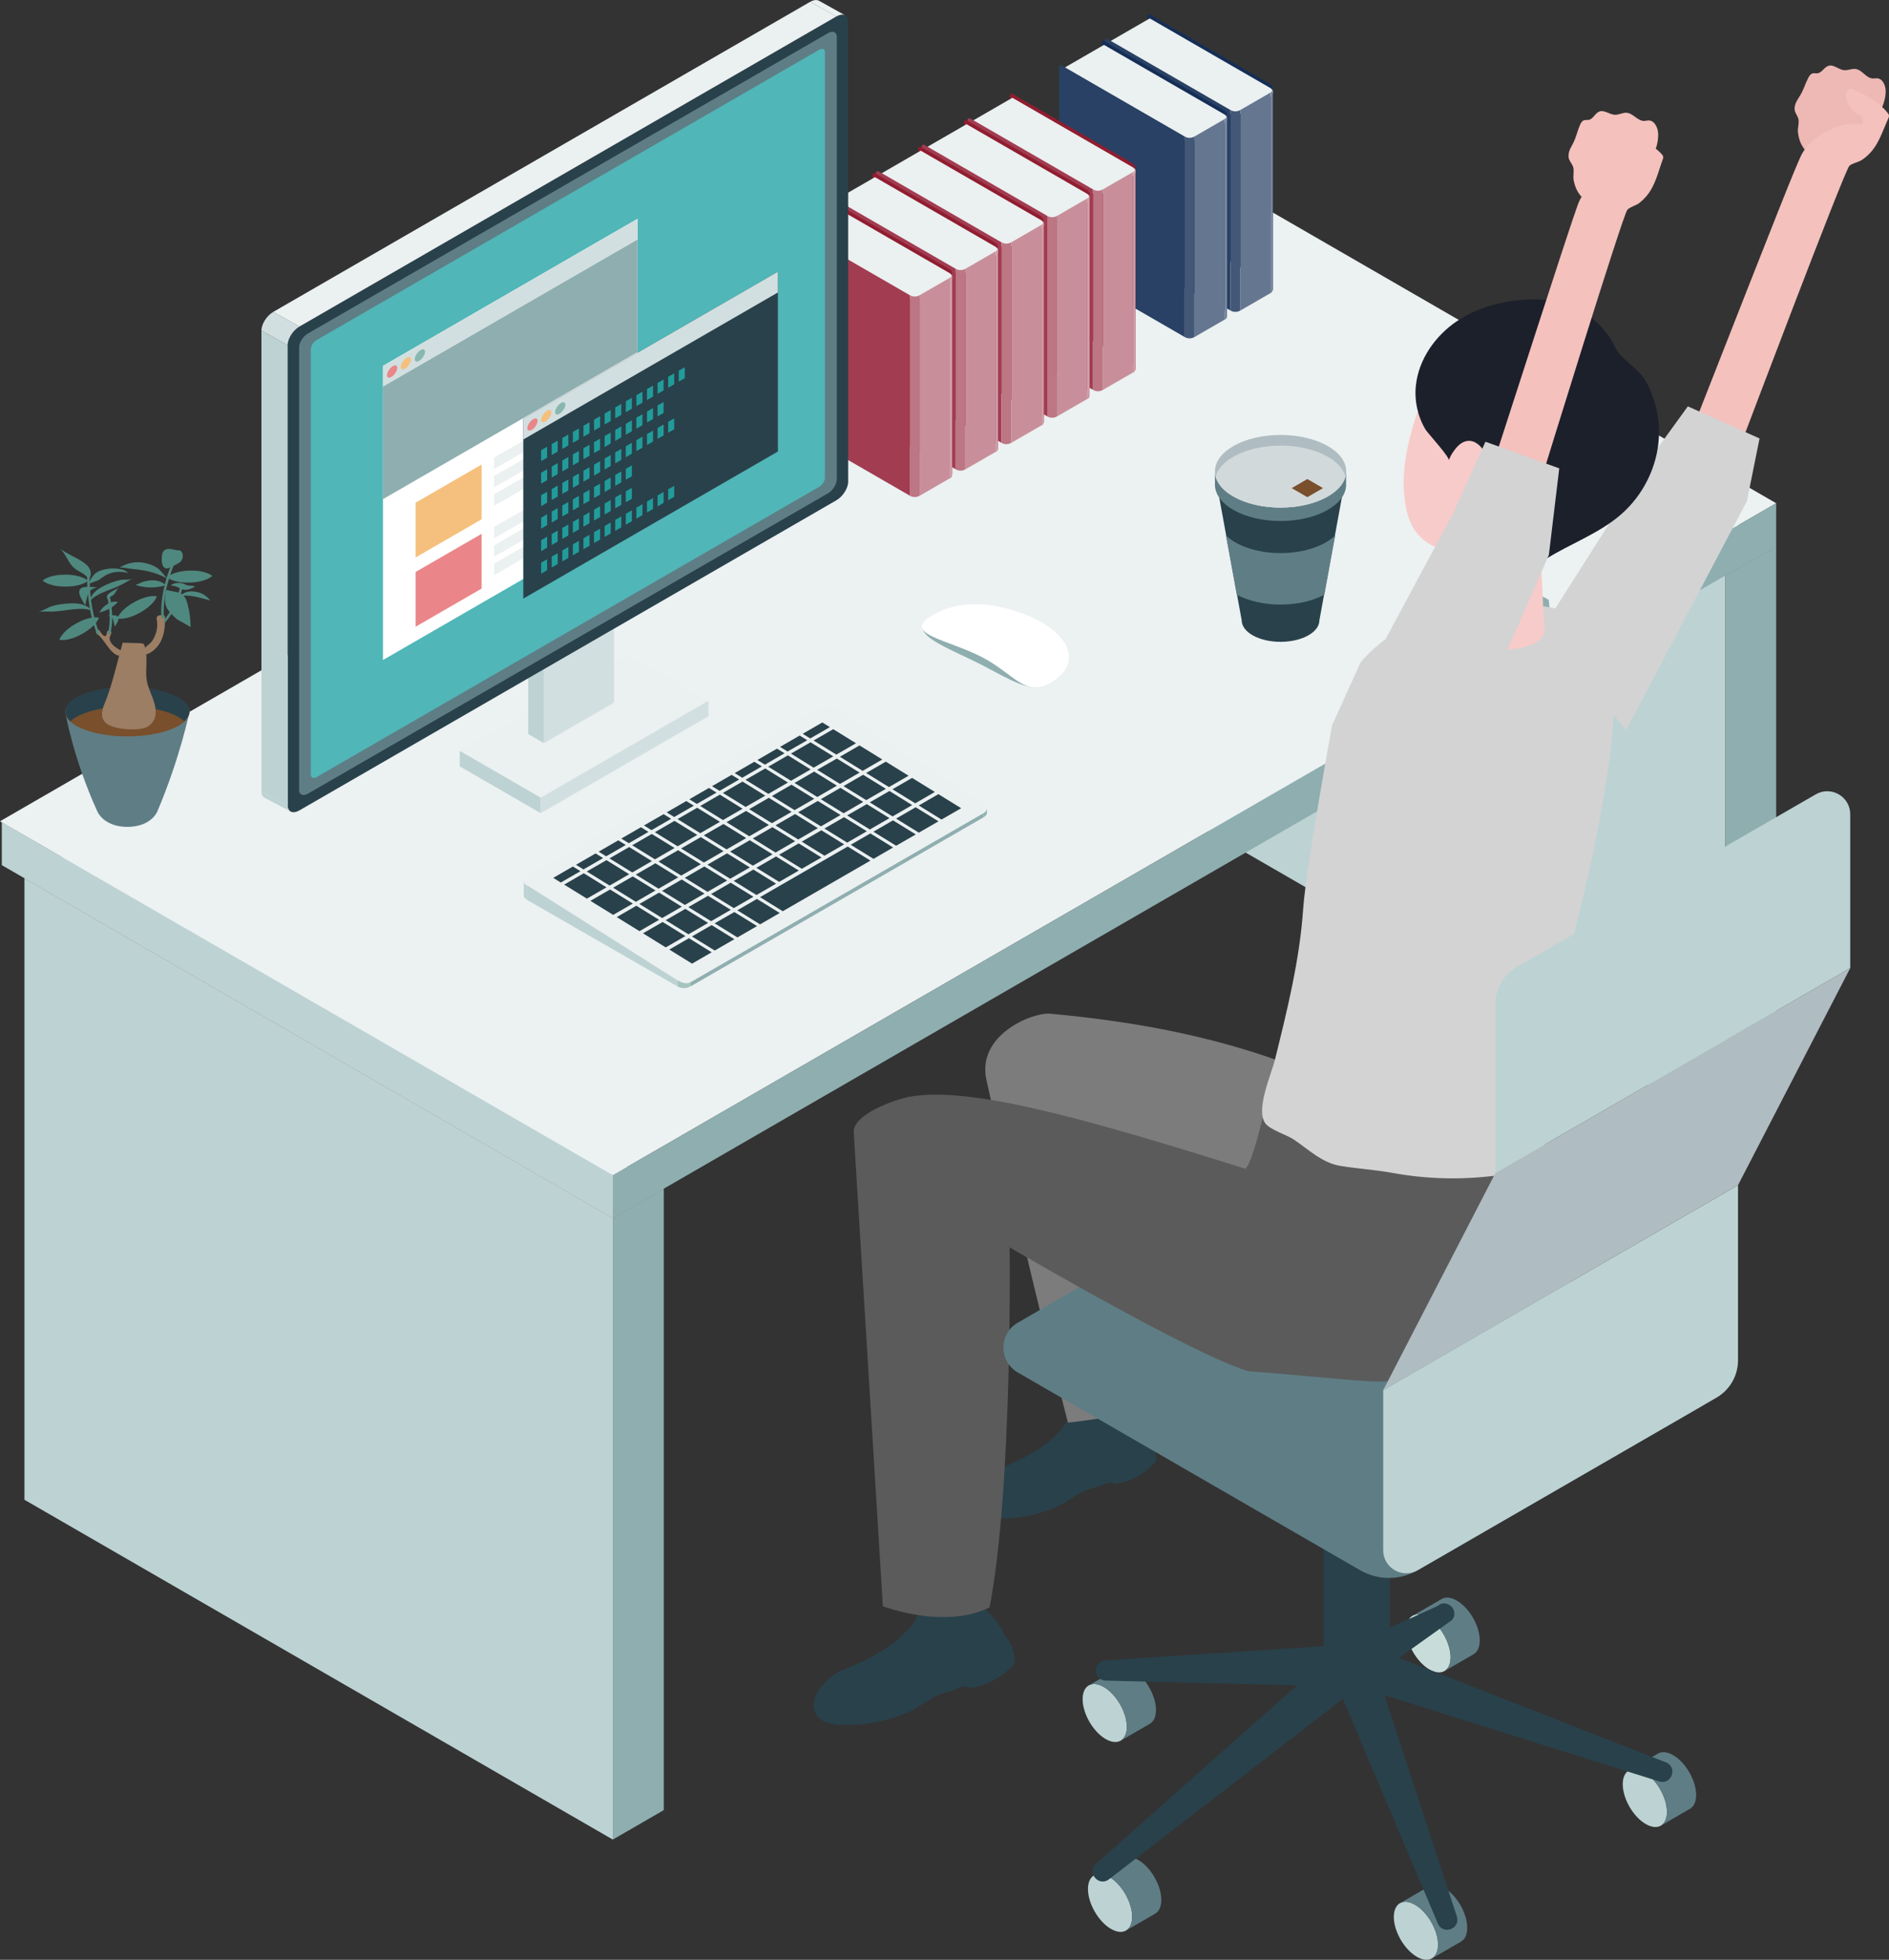 <?xml version="1.0" encoding="UTF-8"?>
<svg id="_レイヤー_1" data-name="レイヤー 1" xmlns="http://www.w3.org/2000/svg" xmlns:xlink="http://www.w3.org/1999/xlink" version="1.1" viewBox="0 0 374.71 388.61">
  <rect x="0" y="0" width="374.71" height="388.61" fill="#333333" stroke="none"/>
  <defs>
    <style>
      .cls-1 {
        fill: #4f887f;
      }

      .cls-1, .cls-2, .cls-3, .cls-4, .cls-5, .cls-6, .cls-7, .cls-8, .cls-9, .cls-10, .cls-11, .cls-12, .cls-13, .cls-14, .cls-15, .cls-16, .cls-17, .cls-18, .cls-19, .cls-20, .cls-21, .cls-22, .cls-23, .cls-24, .cls-25, .cls-26, .cls-27, .cls-28, .cls-29, .cls-30, .cls-31, .cls-32, .cls-33, .cls-34, .cls-35, .cls-36, .cls-37, .cls-38, .cls-39 {
        stroke-width: 0px;
      }

      .cls-2 {
        fill: #657690;
      }

      .cls-3 {
        fill: #bdd2d3;
      }

      .cls-4 {
        fill: #794f2c;
      }

      .cls-5 {
        fill: #1c202b;
      }

      .cls-6 {
        fill: #ebf0f0;
      }

      .cls-7 {
        fill: #8faeb0;
      }

      .cls-40 {
        clip-path: url(#clippath);
      }

      .cls-8 {
        fill: none;
      }

      .cls-9 {
        fill: #5b5b5b;
      }

      .cls-10 {
        fill: #bc7684;
      }

      .cls-11 {
        fill: #7c7c7c;
      }

      .cls-12 {
        fill: #284164;
      }

      .cls-13 {
        fill: #afbcc1;
      }

      .cls-14 {
        fill: #ecf1f2;
      }

      .cls-15 {
        fill: #219c9b;
      }

      .cls-16 {
        fill: #a23c51;
      }

      .cls-17 {
        fill: #d3d3d3;
      }

      .cls-18 {
        fill: #152e56;
      }

      .cls-19 {
        fill: #f4c1bd;
      }

      .cls-20 {
        fill: #ea8689;
      }

      .cls-21 {
        fill: #c8ddda;
      }

      .cls-22 {
        fill: #d1d9db;
      }

      .cls-23 {
        fill: #a6c4be;
      }

      .cls-24 {
        fill: #f5c07d;
      }

      .cls-25 {
        fill: #b7d3d0;
      }

      .cls-26 {
        fill: #eeb8b5;
      }

      .cls-27 {
        fill: #9c7e64;
      }

      .cls-28 {
        fill: #c88f9b;
      }

      .cls-29 {
        fill: #5f7d85;
      }

      .cls-30 {
        fill: #29414b;
      }

      .cls-31 {
        fill: #7a88a0;
      }

      .cls-32 {
        fill: #d09ea9;
      }

      .cls-33 {
        fill: #50b6b7;
      }

      .cls-34 {
        fill: #89b7b0;
      }

      .cls-35 {
        fill: #fff;
      }

      .cls-36 {
        fill: #435777;
      }

      .cls-37 {
        fill: #901d30;
      }

      .cls-38 {
        fill: #d2dfe0;
      }

      .cls-39 {
        fill: #f7cbc9;
      }
    </style>
    <clipPath id="clippath">
      <ellipse class="cls-8" cx="254.02" cy="93.45" rx="13.01" ry="7.2"/>
    </clipPath>
  </defs>
  <g>
    <g>
      <path class="cls-30" d="M221.86,278.29c4.16,2.54,5.82,6.79,5.82,6.79,0,0,1.73,3.65-5.34,7-1.54.71-3.21,1.4-4.91,1.57-1.35.13-2.27-.18-3.58.45-1.93.93-3.69,2.18-5.61,3.09-1.8.86-3.79,1.46-5.78,1.64-.59.05-1.18.07-1.77.01-1.88-.17-6.19-.5-7.06-2.57-.37-.88,0-1.93.63-2.64.64-.71,1.52-1.14,2.39-1.55,5.6-2.63,11.9-4.99,15.22-10.57.69-1.16,2.05-2.3,3.81-3.07,2.47-1.08,4.95-1.09,6.18-.15Z"/>
      <path class="cls-30" d="M214.84,288.15c-.73-1.68-3.78-1.98-6.81-.66s-4.88,3.75-4.15,5.44c.73,1.68,11.44-7.08,14.47-8.4,3.03-1.33-2.78,5.3-3.51,3.62Z"/>
    </g>
    <path class="cls-30" d="M223.72,288.78c-1.66,1.12-3.45,1.67-5.27,2.38-1.81.71-3.45,1.89-5.23,2.73-3.76,1.79-7.92,2.98-12.11,2.45-1.32-.16-2.73-.57-3.5-1.65-1.13-1.59.13-2.76,1.26-3.69-2.05.5-4.2,1.87-5.52,3.51-1.11,1.38-1.51,3.5-.44,4.92.97,1.28,2.74,1.58,4.34,1.64,3.98.17,7.96-.51,11.67-1.97,2.12-.83,3.91-2.32,5.95-3.33,1.03-.51,2.03-.75,3.11-1.07.59-.18,1.79-.81,2.36-.71.2.04.39.15.59.21.32.09.66.03.98-.04,2.85-.62,5.48-2.18,7.39-4.37.02-1.4-.24-2.86-.93-4.07-.55-.96-1.6-1.66-1.96-2.74.84,2.56-.63,4.42-2.69,5.8Z"/>
  </g>
  <path class="cls-11" d="M274.55,220.36c-23.38-14.66-52.34-18.05-66.17-19.35-3.59-.34-14.66,4.2-12.71,13.09,8,36.57,16.17,67.99,16.17,67.99,0,0,8.27-.84,14.15-2.43-2.47-35.73-5.77-44.62-5.77-44.62l46.68,23.07,7.65-37.75Z"/>
  <g>
    <g>
      <path class="cls-30" d="M192,316.73c4.71,2.32,6.9,6.71,6.9,6.71,0,0,2.2,3.74-5.04,8.02-1.58.91-3.3,1.81-5.11,2.16-1.43.27-2.45.03-3.79.83-1.98,1.18-3.74,2.69-5.71,3.86-1.85,1.09-3.92,1.93-6.04,2.31-.62.11-1.26.19-1.89.19-6.83,0-8.72-1.04-8.98-3.91-.24-2.54,2.67-4.89,4.69-5.7,4-1.62,7.28-3.17,10.78-5.82.6-.45.93-1.09,1.56-1.56.94-.71,1.75-1.61,2.25-2.67.62-1.31,1.98-2.67,3.79-3.66,2.52-1.4,5.18-1.65,6.59-.76Z"/>
      <path class="cls-30" d="M192.76,317.52c-.95-1.73-4.24-1.75-7.36-.04-3.11,1.71-4.87,4.5-3.92,6.23s4.24,1.75,7.36.04c3.12-1.71,4.87-4.5,3.92-6.23Z"/>
    </g>
    <path class="cls-30" d="M195.22,328.77c-1.79,1.2-3.71,1.8-5.67,2.56-1.95.76-3.71,2.03-5.62,2.94-4.04,1.93-8.52,3.2-13.03,2.64-1.42-.18-2.93-.61-3.76-1.77-1.22-1.71.14-2.97,1.36-3.97-2.2.53-4.52,2.01-5.94,3.78-1.19,1.49-1.62,3.77-.47,5.29,1.04,1.37,2.95,1.7,4.67,1.77,4.28.18,8.57-.55,12.56-2.12,2.28-.9,4.21-2.5,6.4-3.58,1.11-.55,2.18-.8,3.35-1.15.64-.19,1.93-.88,2.54-.76.22.04.42.17.63.23.34.1.71.04,1.05-.04,3.06-.67,5.89-2.34,7.95-4.7.02-1.5-.26-3.07-1.01-4.37-.59-1.03-1.72-1.79-2.11-2.95.9,2.71-.68,4.71-2.9,6.2Z"/>
  </g>
  <path class="cls-9" d="M180.54,217.46c-3.39.6-11.42,3.64-11.19,7.08l5.78,93.97s12.23,4.68,21.17.21c4.58-23.63,3.98-71.38,3.98-71.38l-19.74-29.88Z"/>
  <g>
    <g>
      <g>
        <g>
          <g>
            <polygon class="cls-25" points="4.85 174.16 121.56 241.54 131.67 235.7 14.96 168.32 4.85 174.16"/>
            <polygon class="cls-3" points="121.56 241.54 4.85 174.16 4.85 297.39 121.56 364.77 121.56 241.54"/>
            <polygon class="cls-7" points="121.56 241.54 131.67 235.7 131.67 358.93 121.56 364.77 121.56 241.54"/>
          </g>
          <g>
            <polygon class="cls-25" points="225.51 46.76 342.22 114.14 352.33 108.3 235.62 40.92 225.51 46.76"/>
            <polygon class="cls-3" points="342.22 114.14 225.51 46.76 225.51 156.6 342.22 223.98 342.22 114.14"/>
            <polygon class="cls-7" points="342.22 114.14 352.33 108.3 352.33 218.14 342.22 223.98 342.22 114.14"/>
          </g>
          <g>
            <polygon class="cls-3" points="121.56 241.54 .36 171.55 .36 163.04 121.56 233.03 121.56 241.54"/>
            <polygon class="cls-14" points="230.78 29.61 0 162.85 121.56 233.03 352.33 99.79 230.78 29.61"/>
            <polygon class="cls-7" points="352.33 99.79 121.56 233.03 121.56 241.54 352.33 108.3 352.33 99.79"/>
          </g>
        </g>
        <g>
          <path class="cls-18" d="M252,58.13c.33-.19.5-.54.48-.87V17.6c.02-.35-.14-.71-.48-.91v41.44Z"/>
          <path class="cls-18" d="M252,16.69l-23.88-13.79c-.23-.14-.53.03-.53.3v38.95c0,.13.07.24.18.3l24.23,14V16.69Z"/>
          <path class="cls-6" d="M252,17.46c.65.37.65,1.31,0,1.68l-5.98,3.45c-.6.35-1.34.35-1.94,0l-24.41-14.09,8.4-4.85,23.93,13.81Z"/>
          <path class="cls-12" d="M244.08,21.82l-24.37-14.07c-.23-.14-.53.03-.53.3v38.95c0,.13.07.24.18.3l24.72,14.27V21.82Z"/>
          <polygon class="cls-2" points="246.02 21.82 252 18.37 252 58.13 246.02 61.59 246.02 21.82"/>
          <path class="cls-31" d="M252,58.13c.32-.19.48-.51.48-.84V17.53c0,.33-.16.66-.48.84v39.76Z"/>
          <path class="cls-36" d="M244.08,61.59V21.82c.6.35,1.34.35,1.94,0v39.76c-.6.35-1.34.35-1.94.01Z"/>
        </g>
        <g>
          <path class="cls-18" d="M242.92,63.38c.33-.19.5-.54.48-.87V22.85c.02-.35-.14-.71-.48-.91v41.44Z"/>
          <path class="cls-18" d="M242.92,21.94l-23.89-13.79c-.23-.14-.53.03-.53.3v38.95c0,.13.07.24.18.3l24.24,13.99V21.94Z"/>
          <path class="cls-6" d="M242.92,22.71c.65.37.65,1.31,0,1.68l-5.98,3.45c-.6.35-1.34.35-1.94,0l-24.41-14.09,8.4-4.85,23.93,13.81Z"/>
          <path class="cls-12" d="M235,27.07l-24.37-14.07c-.23-.14-.53.03-.53.3v38.95c0,.13.07.24.18.3l24.72,14.28V27.07Z"/>
          <polygon class="cls-2" points="236.94 27.07 242.92 23.61 242.92 63.38 236.94 66.83 236.94 27.07"/>
          <path class="cls-31" d="M242.92,63.38c.32-.19.48-.51.48-.84V22.77c0,.33-.16.66-.48.84v39.77Z"/>
          <path class="cls-36" d="M235,66.83V27.07c.6.35,1.34.35,1.94,0v39.76c-.6.35-1.34.35-1.94,0Z"/>
        </g>
        <g>
          <path class="cls-37" d="M224.75,73.87c.33-.19.5-.54.48-.87v-39.66c.02-.35-.14-.71-.48-.91v41.44Z"/>
          <path class="cls-37" d="M224.75,32.43l-23.88-13.79c-.23-.14-.53.03-.53.3v38.96c0,.13.07.24.18.3l24.24,13.99v-39.76h0Z"/>
          <path class="cls-6" d="M224.75,33.2c.65.37.65,1.31,0,1.68l-5.98,3.45c-.6.35-1.34.35-1.94,0l-24.41-14.09,8.4-4.85,23.93,13.81Z"/>
          <path class="cls-16" d="M216.83,37.56l-24.37-14.07c-.23-.14-.53.03-.53.3v38.95c0,.13.07.24.18.3l24.72,14.27v-39.75Z"/>
          <polygon class="cls-28" points="218.76 37.56 224.75 34.11 224.75 73.87 218.76 77.32 218.76 37.56"/>
          <path class="cls-32" d="M224.75,73.87c.32-.19.48-.51.48-.84v-39.77c0,.33-.16.66-.48.84v39.77Z"/>
          <path class="cls-10" d="M216.83,77.32v-39.76c.6.35,1.34.35,1.94,0v39.76c-.61.35-1.34.35-1.94,0Z"/>
        </g>
        <g>
          <path class="cls-37" d="M215.66,79.12c.33-.19.5-.54.48-.87v-39.66c.02-.35-.14-.71-.48-.91v41.44Z"/>
          <path class="cls-37" d="M215.66,37.67l-23.88-13.79c-.23-.14-.53.03-.53.3v38.95c0,.13.07.24.18.3l24.24,13.99v-39.75h0Z"/>
          <path class="cls-6" d="M215.66,38.44c.65.37.65,1.31,0,1.68l-5.98,3.45c-.6.35-1.34.35-1.94,0l-24.41-14.09,8.4-4.85,23.93,13.81Z"/>
          <path class="cls-16" d="M207.74,42.81l-24.37-14.07c-.23-.14-.53.03-.53.3v38.95c0,.13.07.24.18.3l24.72,14.27v-39.75Z"/>
          <polygon class="cls-28" points="209.68 42.81 215.66 39.35 215.66 79.12 209.68 82.57 209.68 42.81"/>
          <path class="cls-32" d="M215.66,79.12c.32-.19.48-.51.48-.84v-39.77c0,.33-.16.66-.48.84v39.77Z"/>
          <path class="cls-10" d="M207.74,82.57v-39.76c.6.35,1.34.35,1.94,0v39.76c-.6.35-1.34.35-1.94,0Z"/>
        </g>
        <g>
          <path class="cls-37" d="M206.57,84.36c.33-.19.5-.54.48-.87v-39.66c.02-.35-.14-.71-.48-.91v41.44Z"/>
          <path class="cls-37" d="M206.57,42.92l-23.88-13.79c-.23-.14-.53.03-.53.3v38.95c0,.13.07.24.18.3l24.24,13.99v-39.75h0Z"/>
          <path class="cls-6" d="M206.57,43.69c.65.37.65,1.31,0,1.68l-5.98,3.45c-.6.35-1.34.35-1.94,0l-24.41-14.09,8.4-4.85,23.93,13.81Z"/>
          <path class="cls-16" d="M198.65,48.05l-24.37-14.07c-.23-.14-.53.03-.53.3v38.95c0,.13.07.24.18.3l24.72,14.27v-39.75Z"/>
          <polygon class="cls-28" points="200.59 48.05 206.57 44.6 206.57 84.36 200.59 87.82 200.59 48.05"/>
          <path class="cls-32" d="M206.57,84.36c.32-.19.48-.51.48-.84v-39.77c0,.33-.16.66-.48.84v39.77Z"/>
          <path class="cls-10" d="M198.65,87.82v-39.77c.6.35,1.34.35,1.94,0v39.76c-.6.35-1.34.35-1.94.01Z"/>
        </g>
        <g>
          <path class="cls-37" d="M197.49,89.61c.33-.19.5-.54.48-.87v-39.66c.02-.35-.14-.71-.48-.91v41.44Z"/>
          <path class="cls-37" d="M197.49,48.16l-23.89-13.79c-.23-.14-.53.03-.53.3v38.95c0,.13.07.24.18.3l24.24,13.99v-39.75Z"/>
          <path class="cls-6" d="M197.49,48.94c.65.37.65,1.31,0,1.68l-5.98,3.45c-.6.35-1.34.35-1.94,0l-24.41-14.09,8.4-4.85,23.93,13.81Z"/>
          <path class="cls-16" d="M189.57,53.3l-24.37-14.07c-.23-.14-.53.03-.53.3v38.95c0,.13.07.24.18.3l24.72,14.27v-39.75h0Z"/>
          <polygon class="cls-28" points="191.51 53.3 197.49 49.84 197.49 89.61 191.51 93.06 191.51 53.3"/>
          <path class="cls-32" d="M197.49,89.61c.32-.19.48-.51.48-.84v-39.77c0,.33-.16.66-.48.84v39.77Z"/>
          <path class="cls-10" d="M189.57,93.06v-39.76c.6.35,1.34.35,1.94,0v39.76c-.6.35-1.34.35-1.94,0Z"/>
        </g>
        <g>
          <path class="cls-37" d="M188.4,94.85c.33-.19.5-.54.48-.87v-39.66c.02-.35-.14-.71-.48-.91v41.44Z"/>
          <path class="cls-37" d="M188.4,53.41l-23.88-13.79c-.23-.14-.53.03-.53.3v38.95c0,.13.07.24.18.3l24.24,13.99v-39.75h0Z"/>
          <path class="cls-6" d="M188.4,54.18c.65.37.65,1.31,0,1.68l-5.98,3.45c-.6.35-1.34.35-1.94,0l-24.41-14.09,8.4-4.85,23.93,13.81Z"/>
          <path class="cls-16" d="M180.48,58.54l-24.37-14.07c-.23-.14-.53.03-.53.3v38.95c0,.13.07.24.18.3l24.72,14.27v-39.75Z"/>
          <polygon class="cls-28" points="182.42 58.54 188.4 55.09 188.4 94.85 182.42 98.31 182.42 58.54"/>
          <path class="cls-32" d="M188.4,94.85c.32-.19.48-.51.48-.84v-39.76c0,.33-.16.66-.48.84v39.76Z"/>
          <path class="cls-10" d="M180.48,98.31v-39.77c.6.35,1.34.35,1.94,0v39.76c-.6.35-1.34.35-1.94,0Z"/>
        </g>
        <g>
          <g>
            <path class="cls-29" d="M25.26,136.32c-6.8,0-12.32,2.17-12.32,4.85,0,0,1.49,8.97,6.32,19.63.72,1.59,2.68,3.16,6,3.16s5.31-1.55,5.99-3.16c4.52-10.66,6.32-19.63,6.32-19.63.01-2.68-5.5-4.85-12.31-4.85Z"/>
            <path class="cls-4" d="M37.58,141.17c0,2.68-5.52,4.85-12.32,4.85s-12.32-2.17-12.32-4.85,5.52-4.85,12.32-4.85c6.81,0,12.32,2.17,12.32,4.85Z"/>
            <path class="cls-30" d="M25.26,140.08c5.06,0,9.41,1.2,11.3,2.92.65-.59,1.02-1.24,1.02-1.93,0-2.68-5.52-4.85-12.32-4.85s-12.32,2.17-12.32,4.85c0,.69.37,1.34,1.02,1.93,1.9-1.71,6.24-2.92,11.3-2.92Z"/>
          </g>
          <g>
            <path class="cls-27" d="M22.17,144.01c1.92.71,5.4.91,6.96.14,1.02-.51,1.53-1.38,1.69-2.23.39-2.08-.92-4.11-1.52-6.17-.74-2.53.25-5.22-.64-7.75-.05-.13-.11-.28-.27-.36s-.37-.09-.57-.1c-1.16-.03-2.32-.07-3.48-.1-1.17,4.08-2.02,8.3-3.68,12.3-.55,1.33-.86,3.05.93,4.02.17.08.36.17.58.25Z"/>
            <path class="cls-27" d="M32.71,122.33c.06,1.62-.06,3.29-.77,4.75-.7,1.46-2.07,2.68-3.69,2.84-.91.09.3-1.23.28-1.2.41-.59,1.21-.97,1.65-1.62.85-1.26,1.22-2.85.9-4.35-.13-.61.52-.84,1.13-.75.31.04.48.03.5.33Z"/>
            <path class="cls-27" d="M21.14,127.89c-.6-.82-1.14-1.63-1.57-1.93-.23-.16-.48-.34-.56-.61-.07-.27.18-.62.44-.53.1.04.17.13.24.21.19.24.38.49.57.73.17.22.43.46.68.34.32-.15.17-.67.39-.96.18-.23.61-.18.72.09.18.42-.32.88-.32,1.32,0,.37.24.85.47,1.13.56.67,1.93,1.52,2.8,1.62-1.39,1.67-2.74.11-3.86-1.41Z"/>
            <path class="cls-1" d="M27.77,121.48c-2.9,1.62-4.51,1.16-4.51,1.16,0,0,.45-1.61,3.35-3.23s4.51-1.16,4.51-1.16c0,0-.45,1.61-3.35,3.23Z"/>
            <path class="cls-1" d="M16.28,125.7c-2.9,1.62-4.51,1.16-4.51,1.16,0,0,.45-1.61,3.35-3.23,2.9-1.62,4.51-1.16,4.51-1.16,0,0-.44,1.61-3.35,3.23Z"/>
            <path class="cls-1" d="M37.64,115.52c-3.32.1-4.53-1.05-4.53-1.05,0,0,1.14-1.22,4.46-1.32s4.53,1.05,4.53,1.05c0,0-1.14,1.22-4.46,1.32Z"/>
            <path class="cls-1" d="M12.96,116.32c-3.33-.01-4.5-1.2-4.5-1.2,0,0,1.18-1.18,4.5-1.17,3.33.01,4.5,1.2,4.5,1.2,0,0-1.17,1.18-4.5,1.17Z"/>
            <path class="cls-1" d="M7.61,121.29c.95-.07,1.9.01,2.86-.02,2.64-.09,5.36-1.04,7.85-.18-1.45-1.53-3.27-1.56-5.28-1.39-.98.08-1.95.26-2.89.55-.77.23-1.79.99-2.54,1.04Z"/>
            <path class="cls-1" d="M26.28,114.75c-.78.36-1.5.84-2.27,1.23-2.12,1.08-4.69,1.51-6.28,3.27.48-1.84,1.9-2.65,3.57-3.4.81-.36,1.66-.64,2.52-.83.71-.15,1.85.01,2.46-.27Z"/>
            <path class="cls-1" d="M32.1,110.51c.02-.46.08-.95.39-1.29.34-.36.89-.42,1.39-.36.49.07.97.24,1.46.26.14.01.29,0,.42.06.11.05.19.15.26.25.39.59.29,1.45-.21,1.95-.22.21-.49.35-.76.49-.48.24-1.7,1.02-2.24.81-.76-.28-.74-1.54-.71-2.17Z"/>
            <path class="cls-1" d="M23.3,112.77c.24.03.48.07.7.11.56.12,1.16.34,1.42.85-.16-.31-1.62-.35-1.95-.34-.96.03-1.91.31-2.73.81-.5.31-.86.67-1.42.94-.3.14-1.75.54-1.86.82.37-.96,1.08-2.2,2.05-2.64,1.14-.52,2.53-.69,3.79-.55Z"/>
            <path class="cls-1" d="M37.81,124.4c0-1.6-.21-3.19-.64-4.73-.17-.59-.38-1.2-.82-1.64-.76-.74-2.06-.68-3.03-.99-.09-.03-.19-.06-.28-.02-.11.05-.14.19-.16.3-.21,1.21-.3,2.56.41,3.56.46.64,1.16,1.34,1.74,1.86.29.26,2.78,1.47,2.78,1.66Z"/>
            <path class="cls-1" d="M11.78,108.67c1.53,1.25,3.55,1.88,5.11,3.09,1.01.78,1.52,1.97.75,3.11-.82-1.29-2.19-1.46-3.17-2.46-1.08-1.1-1.48-2.75-2.69-3.74Z"/>
            <path class="cls-1" d="M23.63,116.44c-.59.48-1.37.73-1.98,1.2-.39.3-.59.76-.29,1.2.32-.5.85-.57,1.22-.95.43-.44.58-1.07,1.05-1.45Z"/>
            <path class="cls-1" d="M16.03,118.49c.26.53.55,1.03.87,1.52.13-.55.27-1.11.4-1.66.09-.39.19-.79.45-1.1.36-.44.96-.63,1.49-.76-1.6-.15-4.5-.6-3.21,2Z"/>
            <path class="cls-1" d="M23.32,123.32c-.16.33-.34.64-.54.94-.08-.34-.17-.69-.25-1.03-.06-.24-.12-.49-.28-.68-.22-.27-.59-.39-.92-.47.99-.1,2.79-.38,1.99,1.24Z"/>
            <path class="cls-1" d="M26.83,115.96c1.96.69,4.14.71,6.11.06-.85-.65-1.69-.98-2.76-.94-.58.02-1.16.11-1.72.26-.28.07-1.43.69-1.63.62Z"/>
            <path class="cls-1" d="M19.6,121.45c1.45-.25,2.81-1,3.8-2.1-.76-.11-1.39-.02-2.03.38-.35.22-.68.48-.98.76-.14.15-.64.94-.79.96Z"/>
            <path class="cls-1" d="M23.63,112.63c.35-.24,1.92.12,2.35.16.85.08,1.7.17,2.54.32,1.66.3,3.21.82,4.68,1.63-.43-.51-.89-1.02-1.33-1.53-.82-.95-2.31-1.45-3.53-1.65-1.62-.25-3.35.14-4.71,1.07Z"/>
            <path class="cls-1" d="M41.77,119.18c-.15-.23-1.19-.38-1.47-.47-.53-.16-1.07-.3-1.62-.41-1.08-.22-2.14-.27-3.23-.14.39-.21.78-.4,1.17-.61.73-.38,1.75-.32,2.53-.15,1.06.24,2.02.88,2.62,1.78Z"/>
            <path class="cls-1" d="M32.25,122.66c-.13,0-.24-.1-.24-.23-.36-5.11,1.9-10.27,1.93-10.32.05-.12.2-.18.32-.12.12.05.18.2.13.32-.02.05-2.23,5.11-1.89,10.09,0,.14-.09.25-.23.26,0,0-.01,0-.02,0Z"/>
            <path class="cls-1" d="M19.5,125.89c-.1,0-.19-.06-.23-.15-2.2-5.25-1.99-11.66-1.99-11.72.01-.14.12-.24.25-.24.14.01.24.12.24.25,0,.06-.2,6.36,1.95,11.52.05.13-.01.27-.13.32-.02,0-.05.02-.09.02Z"/>
            <path class="cls-1" d="M32.71,123.37c-.06,0-.11-.02-.16-.06-.1-.09-.11-.24-.03-.35,2.3-2.66,3.19-6.44,3.2-6.48.03-.13.16-.21.29-.18s.21.16.18.29c-.04.16-.93,3.94-3.31,6.69-.03.06-.1.09-.17.09Z"/>
            <path class="cls-1" d="M21.68,125.78s-.04,0-.06-.01c-.13-.03-.21-.16-.18-.3.8-3.42-.17-7.19-.18-7.23-.03-.13.04-.27.18-.3.13-.03.27.04.3.18.04.16,1.01,3.92.18,7.46-.02.12-.12.2-.24.2Z"/>
            <path class="cls-1" d="M36.36,115.74c.32.12.63.3.97.36.45.08.98-.05,1.33.25-.68.34-1.4.68-2.15.58-.5-.07-.94-.33-1.39-.54-.42-.19-.82-.24-1.26-.3.6-.55,1.77-.62,2.5-.35Z"/>
          </g>
        </g>
        <g>
          <g>
            <path class="cls-3" d="M104.57,178.45c-.44-.26-.66-.58-.66-.89v-2.91c-.01.32.22.66.67.92v2.88"/>
            <g>
              <path class="cls-6" d="M195.59,161.1l-58.33,33.67c-.71.41-1.95.33-2.77-.18l-29.92-18.98c-.82-.51-.91-1.25-.2-1.66l58.33-33.67c.71-.41,1.95-.33,2.77.18l29.92,18.98c.55.37.38,1.53.2,1.66Z"/>
              <g>
                <polygon class="cls-30" points="190.66 160.26 186.76 162.51 182.25 159.72 186.14 157.47 190.66 160.26"/>
                <polygon class="cls-30" points="185.44 157.04 181.55 159.29 177.03 156.5 180.93 154.25 185.44 157.04"/>
                <polygon class="cls-30" points="180.23 153.82 176.33 156.07 171.82 153.28 175.71 151.03 180.23 153.82"/>
                <polygon class="cls-30" points="175.01 150.6 171.12 152.85 166.6 150.06 170.5 147.81 175.01 150.6"/>
                <polygon class="cls-30" points="169.8 147.38 165.9 149.63 161.39 146.84 165.28 144.59 169.8 147.38"/>
                <polygon class="cls-30" points="186.16 162.86 182.26 165.11 177.75 162.32 181.64 160.07 186.16 162.86"/>
                <polygon class="cls-30" points="180.94 159.64 177.05 161.89 172.53 159.1 176.43 156.85 180.94 159.64"/>
                <polygon class="cls-30" points="175.73 156.42 171.83 158.66 167.32 155.88 171.21 153.63 175.73 156.42"/>
                <polygon class="cls-30" points="170.51 153.2 166.62 155.44 162.1 152.65 166 150.41 170.51 153.2"/>
                <polygon class="cls-30" points="165.3 149.97 161.4 152.22 156.89 149.43 160.78 147.19 165.3 149.97"/>
                <polygon class="cls-30" points="181.66 165.46 177.76 167.7 173.25 164.92 177.14 162.67 181.66 165.46"/>
                <polygon class="cls-30" points="176.44 162.23 172.55 164.48 168.04 161.69 171.93 159.45 176.44 162.23"/>
                <polygon class="cls-30" points="171.23 159.01 167.34 161.26 162.82 158.47 166.71 156.22 171.23 159.01"/>
                <polygon class="cls-30" points="166.01 155.79 162.12 158.04 157.61 155.25 161.5 153 166.01 155.79"/>
                <polygon class="cls-30" points="160.8 152.57 156.91 154.82 152.39 152.03 156.29 149.78 160.8 152.57"/>
                <polygon class="cls-30" points="177.16 168.05 173.27 170.3 168.75 167.51 172.65 165.26 177.16 168.05"/>
                <polygon class="cls-30" points="171.95 164.83 168.05 167.08 163.54 164.29 167.43 162.04 171.95 164.83"/>
                <polygon class="cls-30" points="166.73 161.61 162.84 163.86 158.32 161.07 162.22 158.82 166.73 161.61"/>
                <polygon class="cls-30" points="161.52 158.39 157.62 160.64 153.11 157.85 157 155.6 161.52 158.39"/>
                <polygon class="cls-30" points="156.3 155.17 152.41 157.42 147.89 154.63 151.79 152.38 156.3 155.17"/>
                <polygon class="cls-30" points="167.45 167.43 163.55 169.68 159.04 166.89 162.93 164.64 167.45 167.43"/>
                <polygon class="cls-30" points="162.23 164.21 158.34 166.46 153.82 163.67 157.72 161.42 162.23 164.21"/>
                <polygon class="cls-30" points="157.02 160.99 153.12 163.23 148.61 160.45 152.5 158.2 157.02 160.99"/>
                <polygon class="cls-30" points="151.8 157.77 147.91 160.01 143.39 157.23 147.29 154.98 151.8 157.77"/>
                <polygon class="cls-30" points="162.95 170.03 159.05 172.27 154.54 169.49 158.43 167.24 162.95 170.03"/>
                <polygon class="cls-30" points="157.73 166.8 153.84 169.05 149.33 166.26 153.22 164.02 157.73 166.8"/>
                <polygon class="cls-30" points="152.52 163.58 148.63 165.83 144.11 163.04 148 160.8 152.52 163.58"/>
                <polygon class="cls-30" points="147.3 160.36 143.41 162.61 138.9 159.82 142.79 157.57 147.3 160.36"/>
                <polygon class="cls-30" points="158.45 172.62 154.56 174.87 150.04 172.08 153.94 169.83 158.45 172.62"/>
                <polygon class="cls-30" points="153.24 169.4 149.34 171.65 144.83 168.86 148.72 166.61 153.24 169.4"/>
                <polygon class="cls-30" points="148.02 166.18 144.13 168.43 139.61 165.64 143.51 163.39 148.02 166.18"/>
                <polygon class="cls-30" points="142.81 162.96 138.91 165.21 134.4 162.42 138.29 160.17 142.81 162.96"/>
                <polygon class="cls-30" points="172.66 170.65 155.27 180.69 150.76 177.9 168.15 167.86 172.66 170.65"/>
                <polygon class="cls-30" points="153.95 175.22 150.06 177.47 145.54 174.68 149.44 172.43 153.95 175.22"/>
                <polygon class="cls-30" points="148.74 172 144.84 174.25 140.33 171.46 144.22 169.21 148.74 172"/>
                <polygon class="cls-30" points="143.52 168.78 139.63 171.03 135.11 168.24 139.01 165.99 143.52 168.78"/>
                <polygon class="cls-30" points="138.31 165.56 134.41 167.81 129.9 165.02 133.79 162.77 138.31 165.56"/>
                <polygon class="cls-30" points="154.67 181.04 150.77 183.29 146.26 180.5 150.15 178.25 154.67 181.04"/>
                <polygon class="cls-30" points="149.45 177.82 145.56 180.07 141.05 177.28 144.94 175.03 149.45 177.82"/>
                <polygon class="cls-30" points="144.24 174.6 140.34 176.84 135.83 174.06 139.72 171.81 144.24 174.6"/>
                <polygon class="cls-30" points="139.02 171.37 135.13 173.62 130.62 170.83 134.51 168.59 139.02 171.37"/>
                <polygon class="cls-30" points="133.81 168.15 129.92 170.4 125.4 167.61 129.29 165.37 133.81 168.15"/>
                <polygon class="cls-30" points="150.17 183.63 146.28 185.88 141.76 183.09 145.66 180.85 150.17 183.63"/>
                <polygon class="cls-30" points="144.96 180.41 141.06 182.66 136.55 179.87 140.44 177.63 144.96 180.41"/>
                <polygon class="cls-30" points="139.74 177.19 135.85 179.44 131.33 176.65 135.23 174.4 139.74 177.19"/>
                <polygon class="cls-30" points="134.53 173.97 130.63 176.22 126.12 173.43 130.01 171.18 134.53 173.97"/>
                <polygon class="cls-30" points="129.31 170.75 125.42 173 120.9 170.21 124.8 167.96 129.31 170.75"/>
                <polygon class="cls-30" points="145.67 186.23 141.78 188.48 137.26 185.69 141.16 183.44 145.67 186.23"/>
                <polygon class="cls-30" points="140.46 183.01 136.56 185.26 132.05 182.47 135.94 180.22 140.46 183.01"/>
                <polygon class="cls-30" points="135.24 179.79 131.35 182.04 126.83 179.25 130.73 177 135.24 179.79"/>
                <polygon class="cls-30" points="130.03 176.57 126.13 178.82 121.62 176.03 125.51 173.78 130.03 176.57"/>
                <polygon class="cls-30" points="124.81 173.35 120.92 175.6 116.4 172.81 120.3 170.56 124.81 173.35"/>
                <polygon class="cls-30" points="141.17 188.83 137.28 191.08 132.77 188.29 136.66 186.04 141.17 188.83"/>
                <polygon class="cls-30" points="135.96 185.61 132.06 187.86 127.55 185.07 131.44 182.82 135.96 185.61"/>
                <polygon class="cls-30" points="130.74 182.39 126.85 184.64 122.34 181.85 126.23 179.6 130.74 182.39"/>
                <polygon class="cls-30" points="125.53 179.17 121.63 181.41 117.12 178.63 121.01 176.38 125.53 179.17"/>
                <polygon class="cls-30" points="120.31 175.95 116.42 178.19 111.91 175.41 115.8 173.16 120.31 175.95"/>
                <polygon class="cls-30" points="164.62 144.18 160.72 146.43 159.23 145.5 163.12 143.26 164.62 144.18"/>
                <polygon class="cls-30" points="160.12 146.78 156.23 149.02 154.73 148.1 158.63 145.85 160.12 146.78"/>
                <polygon class="cls-30" points="155.62 149.37 151.73 151.62 150.23 150.7 154.13 148.45 155.62 149.37"/>
                <polygon class="cls-30" points="151.12 151.97 147.23 154.22 145.74 153.3 149.63 151.05 151.12 151.97"/>
                <polygon class="cls-30" points="146.62 154.57 142.73 156.82 141.24 155.89 145.13 153.65 146.62 154.57"/>
                <polygon class="cls-30" points="142.13 157.16 138.23 159.41 136.74 158.49 140.63 156.24 142.13 157.16"/>
                <polygon class="cls-30" points="137.63 159.76 133.73 162.01 132.24 161.09 136.13 158.84 137.63 159.76"/>
                <polygon class="cls-30" points="133.13 162.36 129.24 164.61 127.74 163.68 131.64 161.44 133.13 162.36"/>
                <polygon class="cls-30" points="128.63 164.96 124.74 167.2 123.24 166.28 127.14 164.03 128.63 164.96"/>
                <polygon class="cls-30" points="124.13 167.55 120.24 169.8 118.75 168.88 122.64 166.63 124.13 167.55"/>
                <polygon class="cls-30" points="119.63 170.15 115.74 172.4 114.25 171.48 118.14 169.23 119.63 170.15"/>
                <polygon class="cls-30" points="115.14 172.75 111.24 175 109.75 174.07 113.64 171.82 115.14 172.75"/>
              </g>
              <polygon class="cls-3" points="134.41 194.4 104.57 175.55 104.57 178.45 134.41 195.61 134.41 194.4"/>
              <polygon class="cls-7" points="136.95 194.79 136.95 195.61 195.11 162.06 195.11 161.24 136.95 194.79"/>
              <path class="cls-23" d="M134.41,195.6h0c.78.45,1.75.45,2.53,0h0v-.83h0c-.78.45-1.75.07-2.53-.38h0v1.21Z"/>
              <path class="cls-34" d="M195.11,162.06c.44-.26.66-.58.66-.89v-1.01.12c0,.32-.22.71-.67.98v.8"/>
            </g>
          </g>
          <g>
            <path class="cls-7" d="M183,124.49c.18,2.11,4.9,4.03,10.15,6.56,5.45,2.63,9.76,5.75,13.2,5.16,1.58-.07-17.4-13.15-23.35-11.72Z"/>
            <path class="cls-35" d="M202.05,121.37c8.93,3.03,13.15,9.14,7.34,13.36-5.81,4.21-7.85-.93-14.62-4.44s-16.06-4.58-9.9-8.25c5.82-3.45,12.5-2.26,17.18-.67Z"/>
          </g>
          <g>
            <g>
              <g>
                <polygon class="cls-6" points="140.54 138.96 124.47 129.69 91.2 148.9 107.26 158.17 140.54 138.96"/>
                <polygon class="cls-3" points="107.26 161.24 91.2 151.96 91.2 148.9 107.26 158.17 107.26 161.24"/>
                <polygon class="cls-38" points="107.26 161.24 140.54 142.02 140.54 138.96 107.26 158.17 107.26 161.24"/>
              </g>
              <g>
                <polygon class="cls-3" points="104.79 121.56 104.79 145.56 107.89 147.35 107.89 123.35 104.79 121.56"/>
                <polygon class="cls-34" points="118.63 113.57 118.63 137.57 121.73 139.36 121.73 115.36 118.63 113.57"/>
                <polygon class="cls-6" points="121.73 115.36 118.63 113.57 104.79 121.56 107.89 123.35 121.73 115.36"/>
                <polygon class="cls-38" points="107.89 147.35 121.73 139.36 121.73 115.36 107.89 123.35 107.89 147.35"/>
              </g>
            </g>
            <g>
              <path class="cls-30" d="M59.4,160.69l106.51-61.49c1.29-.75,2.34-2.4,2.34-3.69V4.25c0-1.29-1.05-1.73-2.34-.99l-106.51,61.49c-1.29.75-2.34,2.4-2.34,3.69v91.26c0,1.3,1.05,1.74,2.34.99Z"/>
              <path class="cls-29" d="M61.08,157.38l103.16-59.56c.97-.56,1.75-1.8,1.75-2.77V7.32c0-.97-.79-1.3-1.75-.74l-103.16,59.55c-.97.56-1.75,1.8-1.75,2.77v87.74c-.01.97.78,1.3,1.75.74Z"/>
              <path class="cls-33" d="M62.8,154.09l99.7-57.56c.63-.36,1.14-1.17,1.14-1.8V10.35c0-.63-.51-.85-1.14-.48l-99.7,57.56c-.63.36-1.14,1.17-1.14,1.8v84.37c0,.63.51.85,1.14.49Z"/>
              <polygon class="cls-3" points="57.06 68.44 51.86 65.54 51.86 156.98 57.06 159.88 57.06 68.44"/>
              <path class="cls-38" d="M54.2,61.85c-1.29.75-2.34,2.4-2.34,3.69l5.2,2.9c0-1.29,1.05-2.94,2.34-3.69l-5.2-2.9Z"/>
              <polygon class="cls-6" points="160.71 .36 54.2 61.85 59.4 64.75 165.91 3.26 160.71 .36"/>
              <path class="cls-6" d="M167.74,3.09c-.43-.29-1.09-.25-1.83.18l-5.2-2.9c.72-.42,1.37-.46,1.8-.19l5.23,2.91Z"/>
              <path class="cls-3" d="M57.07,159.88c.04.5.25.85.58,1.03l-.23-.13-4.87-2.55c-.42-.18-.69-.61-.69-1.26l5.21,2.91Z"/>
            </g>
          </g>
        </g>
      </g>
      <g>
        <g>
          <polygon class="cls-35" points="75.96 72.55 126.47 43.38 126.47 101.72 75.96 130.88 75.96 72.55"/>
          <polygon class="cls-38" points="75.96 72.55 126.47 43.38 126.47 47.49 75.96 76.66 75.96 72.55"/>
          <polygon class="cls-24" points="82.45 99.67 95.54 92.11 95.54 102.97 82.45 110.53 82.45 99.67"/>
          <polygon class="cls-6" points="98 90.75 120.42 77.81 120.42 80.07 98 93.01 98 90.75"/>
          <polygon class="cls-6" points="98 94.4 120.42 81.46 120.42 83.71 98 96.65 98 94.4"/>
          <polygon class="cls-6" points="98 98.04 120.42 85.1 120.42 87.36 98 100.3 98 98.04"/>
          <polygon class="cls-6" points="98 104.5 120.42 91.56 120.42 93.82 98 106.76 98 104.5"/>
          <polygon class="cls-6" points="98 108.15 120.42 95.21 120.42 97.46 98 110.4 98 108.15"/>
          <polygon class="cls-6" points="98 111.79 120.42 98.85 120.42 101.11 98 114.05 98 111.79"/>
          <polygon class="cls-20" points="82.45 113.41 95.54 105.85 95.54 116.71 82.45 124.27 82.45 113.41"/>
          <polygon class="cls-7" points="75.96 76.66 126.47 47.49 126.47 69.82 75.96 98.98 75.96 76.66"/>
        </g>
        <path class="cls-20" d="M76.77,74.41c0,.54.45.64,1.02.23.56-.41,1.02-1.18,1.02-1.71s-.45-.64-1.02-.23c-.56.41-1.02,1.18-1.02,1.71Z"/>
        <path class="cls-24" d="M79.5,72.76c0,.54.45.64,1.02.23.56-.41,1.02-1.18,1.02-1.71s-.45-.64-1.02-.23c-.56.41-1.02,1.17-1.02,1.71Z"/>
        <path class="cls-34" d="M82.28,71.22c0,.54.45.64,1.02.23.56-.41,1.02-1.18,1.02-1.71s-.46-.64-1.02-.23c-.57.41-1.02,1.17-1.02,1.71Z"/>
      </g>
      <g>
        <g>
          <g>
            <polygon class="cls-30" points="103.8 83.04 154.31 53.88 154.31 89.53 103.8 118.7 103.8 83.04"/>
            <polygon class="cls-38" points="103.8 83.04 154.31 53.88 154.31 57.99 103.8 87.15 103.8 83.04"/>
          </g>
          <path class="cls-20" d="M104.61,84.91c0,.54.45.64,1.02.23.56-.41,1.02-1.18,1.02-1.71s-.46-.64-1.02-.23c-.56.4-1.02,1.17-1.02,1.71Z"/>
          <path class="cls-24" d="M107.34,83.25c0,.54.45.64,1.02.23.56-.41,1.02-1.18,1.02-1.71s-.45-.64-1.02-.23c-.56.41-1.02,1.18-1.02,1.71Z"/>
          <path class="cls-34" d="M110.11,81.72c0,.54.45.64,1.02.23.56-.41,1.02-1.18,1.02-1.71s-.45-.64-1.02-.23c-.56.4-1.02,1.17-1.02,1.71Z"/>
        </g>
        <g>
          <g>
            <polygon class="cls-15" points="107.34 89.27 108.53 88.58 108.53 90.75 107.34 91.44 107.34 89.27"/>
            <polygon class="cls-15" points="109.44 88.06 110.63 87.37 110.63 89.54 109.44 90.23 109.44 88.06"/>
            <polygon class="cls-15" points="111.54 86.85 112.74 86.16 112.74 88.33 111.54 89.02 111.54 86.85"/>
            <polygon class="cls-15" points="113.64 85.64 114.84 84.95 114.84 87.11 113.64 87.8 113.64 85.64"/>
            <polygon class="cls-15" points="115.74 84.42 116.94 83.73 116.94 85.9 115.74 86.59 115.74 84.42"/>
            <polygon class="cls-15" points="117.84 83.21 119.04 82.52 119.04 84.69 117.84 85.38 117.84 83.21"/>
            <polygon class="cls-15" points="119.94 82 121.14 81.31 121.14 83.48 119.94 84.17 119.94 82"/>
            <polygon class="cls-15" points="122.04 80.79 123.24 80.1 123.24 82.26 122.04 82.95 122.04 80.79"/>
            <polygon class="cls-15" points="124.14 79.57 125.34 78.88 125.34 81.05 124.14 81.74 124.14 79.57"/>
            <polygon class="cls-15" points="126.24 78.36 127.44 77.67 127.44 79.84 126.24 80.53 126.24 78.36"/>
            <polygon class="cls-15" points="128.34 77.15 129.54 76.46 129.54 78.63 128.34 79.32 128.34 77.15"/>
            <polygon class="cls-15" points="130.44 75.94 131.64 75.25 131.64 77.41 130.44 78.1 130.44 75.94"/>
            <polygon class="cls-15" points="132.54 74.72 133.74 74.03 133.74 76.2 132.54 76.89 132.54 74.72"/>
            <polygon class="cls-15" points="134.64 73.51 135.84 72.82 135.84 74.99 134.64 75.68 134.64 73.51"/>
          </g>
          <g>
            <polygon class="cls-15" points="107.34 93.74 108.53 93.04 108.53 95.21 107.34 95.9 107.34 93.74"/>
            <polygon class="cls-15" points="109.44 92.52 110.63 91.83 110.63 94 109.44 94.69 109.44 92.52"/>
            <polygon class="cls-15" points="111.54 91.31 112.74 90.62 112.74 92.79 111.54 93.48 111.54 91.31"/>
            <polygon class="cls-15" points="113.64 90.1 114.84 89.41 114.84 91.57 113.64 92.27 113.64 90.1"/>
            <polygon class="cls-15" points="115.74 88.89 116.94 88.19 116.94 90.36 115.74 91.05 115.74 88.89"/>
            <polygon class="cls-15" points="117.84 87.67 119.04 86.98 119.04 89.15 117.84 89.84 117.84 87.67"/>
            <polygon class="cls-15" points="119.94 86.46 121.14 85.77 121.14 87.94 119.94 88.63 119.94 86.46"/>
            <polygon class="cls-15" points="122.04 85.25 123.24 84.56 123.24 86.72 122.04 87.42 122.04 85.25"/>
            <polygon class="cls-15" points="124.14 84.04 125.34 83.34 125.34 85.51 124.14 86.2 124.14 84.04"/>
            <polygon class="cls-15" points="126.24 82.82 127.44 82.13 127.44 84.3 126.24 84.99 126.24 82.82"/>
            <polygon class="cls-15" points="128.34 81.61 129.54 80.92 129.54 83.09 128.34 83.78 128.34 81.61"/>
            <polygon class="cls-15" points="130.44 80.4 131.64 79.71 131.64 81.87 130.44 82.57 130.44 80.4"/>
          </g>
          <g>
            <polygon class="cls-15" points="107.34 98.2 108.53 97.51 108.53 99.67 107.34 100.36 107.34 98.2"/>
            <polygon class="cls-15" points="109.44 96.98 110.63 96.29 110.63 98.46 109.44 99.15 109.44 96.98"/>
            <polygon class="cls-15" points="111.54 95.77 112.74 95.08 112.74 97.25 111.54 97.94 111.54 95.77"/>
            <polygon class="cls-15" points="113.64 94.56 114.84 93.87 114.84 96.03 113.64 96.73 113.64 94.56"/>
            <polygon class="cls-15" points="115.74 93.35 116.94 92.65 116.94 94.82 115.74 95.51 115.74 93.35"/>
            <polygon class="cls-15" points="117.84 92.13 119.04 91.44 119.04 93.61 117.84 94.3 117.84 92.13"/>
            <polygon class="cls-15" points="119.94 90.92 121.14 90.23 121.14 92.4 119.94 93.09 119.94 90.92"/>
            <polygon class="cls-15" points="122.04 89.71 123.24 89.02 123.24 91.18 122.04 91.88 122.04 89.71"/>
            <polygon class="cls-15" points="124.14 88.5 125.34 87.8 125.34 89.97 124.14 90.66 124.14 88.5"/>
            <polygon class="cls-15" points="126.24 87.28 127.44 86.59 127.44 88.76 126.24 89.45 126.24 87.28"/>
            <polygon class="cls-15" points="128.34 86.07 129.54 85.38 129.54 87.55 128.34 88.24 128.34 86.07"/>
            <polygon class="cls-15" points="130.44 84.86 131.64 84.17 131.64 86.33 130.44 87.03 130.44 84.86"/>
            <polygon class="cls-15" points="132.54 83.65 133.74 82.95 133.74 85.12 132.54 85.81 132.54 83.65"/>
          </g>
          <g>
            <polygon class="cls-15" points="107.34 102.66 108.53 101.97 108.53 104.13 107.34 104.83 107.34 102.66"/>
            <polygon class="cls-15" points="109.44 101.45 110.63 100.75 110.63 102.92 109.44 103.61 109.44 101.45"/>
            <polygon class="cls-15" points="111.54 100.23 112.74 99.54 112.74 101.71 111.54 102.4 111.54 100.23"/>
            <polygon class="cls-15" points="113.64 99.02 114.84 98.33 114.84 100.5 113.64 101.19 113.64 99.02"/>
            <polygon class="cls-15" points="115.74 97.81 116.94 97.12 116.94 99.28 115.74 99.97 115.74 97.81"/>
            <polygon class="cls-15" points="117.84 96.59 119.04 95.9 119.04 98.07 117.84 98.76 117.84 96.59"/>
            <polygon class="cls-15" points="119.94 95.38 121.14 94.69 121.14 96.86 119.94 97.55 119.94 95.38"/>
            <polygon class="cls-15" points="122.04 94.17 123.24 93.48 123.24 95.65 122.04 96.34 122.04 94.17"/>
            <polygon class="cls-15" points="124.14 92.96 125.34 92.27 125.34 94.43 124.14 95.12 124.14 92.96"/>
          </g>
          <g>
            <polygon class="cls-15" points="107.34 107.12 108.53 106.43 108.53 108.59 107.34 109.29 107.34 107.12"/>
            <polygon class="cls-15" points="109.44 105.91 110.63 105.21 110.63 107.38 109.44 108.07 109.44 105.91"/>
            <polygon class="cls-15" points="111.54 104.69 112.74 104 112.74 106.17 111.54 106.86 111.54 104.69"/>
            <polygon class="cls-15" points="113.64 103.48 114.84 102.79 114.84 104.96 113.64 105.65 113.64 103.48"/>
            <polygon class="cls-15" points="115.74 102.27 116.94 101.58 116.94 103.74 115.74 104.44 115.74 102.27"/>
            <polygon class="cls-15" points="117.84 101.06 119.04 100.36 119.04 102.53 117.84 103.22 117.84 101.06"/>
            <polygon class="cls-15" points="119.94 99.84 121.14 99.15 121.14 101.32 119.94 102.01 119.94 99.84"/>
            <polygon class="cls-15" points="122.04 98.63 123.24 97.94 123.24 100.11 122.04 100.8 122.04 98.63"/>
            <polygon class="cls-15" points="124.14 97.42 125.34 96.73 125.34 98.89 124.14 99.59 124.14 97.42"/>
          </g>
          <g>
            <polygon class="cls-15" points="107.34 111.58 108.53 110.89 108.53 113.06 107.34 113.75 107.34 111.58"/>
            <polygon class="cls-15" points="109.44 110.37 110.63 109.68 110.63 111.84 109.44 112.53 109.44 110.37"/>
            <polygon class="cls-15" points="111.54 109.15 112.74 108.46 112.74 110.63 111.54 111.32 111.54 109.15"/>
            <polygon class="cls-15" points="113.64 107.94 114.84 107.25 114.84 109.42 113.64 110.11 113.64 107.94"/>
            <polygon class="cls-15" points="115.74 106.73 116.94 106.04 116.94 108.21 115.74 108.9 115.74 106.73"/>
            <polygon class="cls-15" points="117.84 105.52 119.04 104.83 119.04 106.99 117.84 107.68 117.84 105.52"/>
            <polygon class="cls-15" points="119.94 104.3 121.14 103.61 121.14 105.78 119.94 106.47 119.94 104.3"/>
            <polygon class="cls-15" points="122.04 103.09 123.24 102.4 123.24 104.57 122.04 105.26 122.04 103.09"/>
            <polygon class="cls-15" points="124.14 101.88 125.34 101.19 125.34 103.35 124.14 104.05 124.14 101.88"/>
            <polygon class="cls-15" points="126.24 100.67 127.44 99.97 127.44 102.14 126.24 102.83 126.24 100.67"/>
            <polygon class="cls-15" points="128.34 99.45 129.54 98.76 129.54 100.93 128.34 101.62 128.34 99.45"/>
            <polygon class="cls-15" points="130.44 98.24 131.64 97.55 131.64 99.72 130.44 100.41 130.44 98.24"/>
            <polygon class="cls-15" points="132.54 97.03 133.74 96.34 133.74 98.5 132.54 99.2 132.54 97.03"/>
          </g>
        </g>
      </g>
    </g>
    <g>
      <g>
        <path class="cls-30" d="M246.31,123l-4.93-26.93c0,3.86,5.66,7,12.64,7s12.63-3.13,12.63-7l-4.93,26.93c0,2.36-3.45,4.27-7.71,4.27s-7.7-1.91-7.7-4.27Z"/>
        <path class="cls-29" d="M241,96.11v-2.66c0,3.98,5.83,7.2,13.01,7.2s13.01-3.23,13.01-7.2v2.66c0,3.98-5.83,7.2-13.01,7.2s-13.01-3.23-13.01-7.2Z"/>
        <g>
          <ellipse id="SVGID" class="cls-13" cx="254.02" cy="93.45" rx="13.01" ry="7.2"/>
          <g class="cls-40">
            <ellipse class="cls-22" cx="254.02" cy="95.56" rx="13.01" ry="7.2"/>
          </g>
        </g>
        <polygon class="cls-4" points="256.22 96.79 259.33 98.58 262.44 96.79 259.33 94.99 256.22 96.79"/>
      </g>
      <path class="cls-29" d="M264.86,106.16c-2.13,2.1-6.19,3.51-10.84,3.51s-8.71-1.42-10.84-3.51l2.15,11.76c2.24,1.21,5.31,1.96,8.69,1.96s6.45-.75,8.69-1.96l2.15-11.76Z"/>
    </g>
  </g>
  <g>
    <g>
      <path class="cls-3" d="M284.04,388.33c1.67-.97,1.61-4.2-.14-7.23-1.75-3.02-4.52-4.69-6.2-3.72-1.67.97-1.61,4.2.14,7.23,1.75,3.02,4.53,4.69,6.2,3.72Z"/>
      <path class="cls-29" d="M283.49,374.04l-5.78,3.35c1.67-.97,4.45.7,6.2,3.72s1.81,6.26.14,7.23l5.78-3.35c1.67-.97,1.61-4.2-.14-7.23-1.75-3.02-4.53-4.69-6.2-3.72Z"/>
    </g>
    <g>
      <path class="cls-3" d="M329.45,362.01c1.67-.97,1.61-4.2-.14-7.23-1.75-3.02-4.52-4.69-6.2-3.72-1.67.97-1.61,4.2.14,7.23,1.75,3.02,4.53,4.68,6.2,3.72Z"/>
      <path class="cls-29" d="M328.9,347.71l-5.78,3.35c1.67-.97,4.45.7,6.2,3.72s1.81,6.26.14,7.23l5.78-3.35c1.67-.97,1.61-4.2-.14-7.23-1.75-3.02-4.53-4.68-6.2-3.72Z"/>
    </g>
    <g>
      <path class="cls-21" d="M286.53,331.35c1.67-.97,1.61-4.2-.14-7.23-1.75-3.02-4.52-4.69-6.2-3.72-1.67.97-1.61,4.2.14,7.23,1.75,3.02,4.53,4.69,6.2,3.72Z"/>
      <path class="cls-29" d="M285.98,317.06l-5.78,3.35c1.67-.97,4.45.7,6.2,3.72s1.81,6.26.14,7.23l5.78-3.35c1.67-.97,1.61-4.2-.14-7.23s-4.53-4.69-6.2-3.72Z"/>
    </g>
    <g>
      <path class="cls-3" d="M222.31,345.15c1.67-.97,1.61-4.2-.14-7.23-1.75-3.02-4.52-4.69-6.2-3.72-1.67.97-1.61,4.2.14,7.23,1.75,3.02,4.52,4.69,6.2,3.72Z"/>
      <path class="cls-29" d="M221.75,330.86l-5.78,3.35c1.67-.97,4.45.7,6.2,3.72s1.81,6.26.14,7.23l5.78-3.35c1.67-.97,1.61-4.2-.14-7.23-1.75-3.02-4.52-4.69-6.2-3.72Z"/>
    </g>
    <g>
      <path class="cls-3" d="M223.37,382.8c1.67-.97,1.61-4.2-.14-7.23-1.75-3.02-4.52-4.69-6.2-3.72-1.67.97-1.61,4.2.14,7.23,1.75,3.02,4.52,4.69,6.2,3.72Z"/>
      <path class="cls-29" d="M222.81,368.51l-5.78,3.35c1.67-.97,4.45.7,6.2,3.72s1.81,6.26.14,7.23l5.78-3.35c1.67-.97,1.61-4.2-.14-7.23-1.75-3.02-4.52-4.69-6.2-3.72Z"/>
    </g>
    <g>
      <ellipse class="cls-21" cx="269.11" cy="271.15" rx="6.57" ry="3.64"/>
      <path class="cls-30" d="M275.68,331.03v-59.88c0,2.01-2.94,3.64-6.57,3.64s-6.57-1.63-6.57-3.64v59.88c0,2.01,2.94,3.64,6.57,3.64s6.57-1.63,6.57-3.64Z"/>
    </g>
    <path class="cls-29" d="M269.82,311.37l-67.93-39.22c-3.8-2.19-3.8-7.68,0-9.87l56.1-32.39c3.53-2.04,7.87-2.04,11.4,0l67.93,39.22c3.8,2.19,3.8,7.68,0,9.87l-56.1,32.39c-3.53,2.03-7.87,2.03-11.4,0Z"/>
    <path class="cls-30" d="M289.02,380.11l-16.58-50.64-8.25,2.23,21.06,49.79c1.04,2.23,4.42,1,3.77-1.38Z"/>
    <path class="cls-30" d="M330.63,349.53l-59.88-23.44-3.88,7.61,62.25,19.54c2.36.74,3.71-2.59,1.51-3.71Z"/>
    <path class="cls-30" d="M217.28,369.69l48.1-42.68,6.27,5.8-51.67,39.84c-1.96,1.5-4.38-1.15-2.7-2.96Z"/>
    <path class="cls-30" d="M219.09,329.26l48.93-3.2,1.36,8.44-50-1.25c-2.46-.01-2.73-3.6-.29-3.99Z"/>
    <path class="cls-30" d="M288.05,321.22l-16.48,11.76-6.71-5.3,20.27-9.21c1.83-1.64,4.45.82,2.92,2.75Z"/>
  </g>
  <path class="cls-9" d="M200.28,247.34s35.99,21.12,47.29,24.55c34.15,2.67,26.73,3.88,38.78-3.66,13.66-8.55,12.56-47.86,11.1-56.37l-44.88-.03s-3.48,18.22-5.54,19.93c-33.4-10.53-54.99-16.33-66.49-14.3-3.39.6-5.79,3.64-5.56,7.08l25.3,22.8Z"/>
  <g>
    <path class="cls-26" d="M355.98,21.5c-.04.83.64,1.42.78,2.21.14.84-.21,1.7-.11,2.55.42,3.4,2.27,4.3,4.59,6.46.28.26.58.51.95.58.36.07.73-.04,1.07-.17.87-.31,1.78-.73,2.46-1.37.86-.8.77-1.51,1.19-2.46.37-.86.9-.89,1.67-1.42.82-.57,1.44-1.38,2.02-2.17,1.63-2.22,3.32-4.62,3.45-7.38.06-1.23-.51-2.75-1.74-2.81-.27-.01-.53.05-.8.04-1.32-.04-2.09-1.68-3.4-1.88-.78-.12-1.55.31-2.34.23-1.07-.11-2.02-1.17-3.05-.87-.86.26-1.31,1.38-2.2,1.49-.32.04-.66-.07-.97.02-.41.12-.66.52-.86.9-.56,1.07-.91,2.28-1.51,3.31-.53.93-1.15,1.61-1.2,2.74Z"/>
    <path class="cls-19" d="M373,27.14c.56-1.21,1.03-2.47,1.56-3.63.08-.18.16-.36.15-.56-.01-.24-.16-.44-.31-.62-1.63-2.03-4.03-3.27-6.35-4.46-.33-.17-.68-.34-1.05-.28-.84.13-1.01,1.29-.76,2.1.32,1.07,1.02,2.03,1.93,2.68.43.3.92.56,1.2,1,.27.45.18,1.17-.32,1.32-1.92-.39-3.94.07-5.71.9-2.65,1.25-5.03,2.89-6.23,5.6-1.32,2.98-2.6,5.98-21.25,53.55l10.16,1.56s19.81-52.39,20.83-53.41c.5-.51,1.79-.72,2.44-1.15.75-.49,1.43-1.1,2-1.78.7-.83,1.24-1.8,1.71-2.82Z"/>
    <polygon class="cls-17" points="306.22 124.26 328.24 89.64 334.81 80.58 349.03 86.94 346.53 99.35 322.55 144.8 306.22 124.26"/>
    <path class="cls-7" d="M307.21,118.94s-12.77-7.82-23.31-1.13c-1.13,2.53-2.67,6-2.67,6,0,0,11.62,10.32,26.84,4.31-.13-2.44-.86-9.18-.86-9.18Z"/>
    <path class="cls-17" d="M300.93,232.42c-8.13,1.6-16.56,1.65-24.71.16-3.49-.64-7.02-.83-10.47-1.42-3.53-.61-6.22-3.26-9.11-5.2-1.4-.94-4.69-1.92-5.64-3.21-2-2.69,1.19-9.71,1.93-12.72,2.42-9.8,4.88-19.69,5.57-29.8.56-8.16,5.76-36.47,5.76-36.47l5.64-12.42c4.56-5.44,12.94-10.25,19.72-11.37,6.86-1.13,15.52-.39,22.16,1.47,12.84,2.06,7.51,29.73,6,38.45-1.68,9.7-4.01,19.28-6.39,28.82-3.34,13.42-4.55,26.01-5.07,39.79-.03.81-.08,1.68-.6,2.3-.49.59-1.29.82-2.04,1-.9.24-1.82.44-2.75.62Z"/>
    <path class="cls-39" d="M284.87,73.86c2.53-3.78,8.82-8.32,22.1-4.68,13.29,3.64,14.26,14.14,11.32,25.79-1.67,6.62-5.49,11.73-10.45,14.45-1.39.76-2.17,2.29-2.09,3.88.23,4.33.63,12.08.63,12.08-.49,2.42-5.38,3.9-10.93,3.3s-9.65-3.05-9.16-5.47l2.7-13.29c-7.27-1.8-10.09-4.81-10.53-12.98-.42-7.91,3.51-18.74,6.41-23.08Z"/>
    <path class="cls-5" d="M314,106.86c-2.46,1.28-4.97,2.5-7.32,3.97-.44.28-.91.57-1.42.57-.32,0-.64-.12-.94-.23-2.94-1.11-6.31-2.22-9-3.85-1.89-1.17-1.33-2.84-2.81-4.15-.4-.36-.95-.49-1.41-.76-1.41-.84-.2-1.46.51-2.12.92-.85,1.7-1.87,2.18-3.04,1.39-3.42,1.9-7.5-.83-9.32-1.34-.9-2.71-.56-3.79.54-.54.55-.98,1.21-1.37,1.87-.07.13-.28.69-.45.85-.03.03-.05.04-.08.05.77-.1-4.09-5.38-4.5-6.07-1.55-2.59-2.23-5.72-1.91-8.72.55-5.2,3.84-9.88,8.18-12.79,4.34-2.91,9.63-4.17,14.86-4.3,7.06-.18,13.46,3.12,16.58,9.66,1.08,2.25,4.6,4.06,5.99,6.57,1.86,3.37,2.78,7.27,2.59,11.11-.29,5.84-3.11,11.49-7.52,15.32-2.26,1.97-4.87,3.44-7.54,4.84Z"/>
    <path class="cls-19" d="M328.53,35.41c.47-1.24.84-2.54,1.28-3.74.07-.18.14-.37.11-.56-.03-.23-.19-.43-.35-.6-1.78-1.9-4.26-2.97-6.66-3.98-.34-.14-.71-.29-1.07-.2-.82.2-.91,1.36-.6,2.15.4,1.05,1.16,1.95,2.12,2.53.45.27.96.49,1.27.91.31.43.27,1.16-.23,1.34-1.95-.24-3.92.36-5.63,1.32-2.55,1.44-4.81,3.25-5.8,6.05-1.1,3.07-2.16,6.16-16.98,52l10.25.8s15.64-50.74,16.57-51.83c.46-.54,1.73-.85,2.35-1.33.71-.55,1.34-1.2,1.87-1.93.63-.87,1.1-1.88,1.5-2.93Z"/>
    <polygon class="cls-17" points="268.88 137.86 288.28 101.71 294.66 87.59 309.3 92.87 307.24 110.04 286.69 157.14 268.88 137.86"/>
    <path class="cls-19" d="M311.14,31.05c.03.83.74,1.37.94,2.15.2.82-.09,1.71.08,2.56.67,3.36,2.58,4.12,5.06,6.1.29.23.62.46.99.51.36.04.72-.1,1.06-.25.85-.37,1.72-.86,2.35-1.55.8-.86.66-1.56,1-2.54.31-.88.84-.95,1.56-1.54.77-.62,1.33-1.48,1.85-2.32,1.46-2.33,2.97-4.86,2.89-7.61-.03-1.23-.72-2.71-1.94-2.68-.27.01-.53.09-.79.1-1.32.06-2.21-1.52-3.53-1.62-.78-.06-1.53.43-2.31.4-1.08-.03-2.1-1.02-3.11-.64-.84.32-1.2,1.47-2.09,1.65-.32.06-.66-.02-.97.09-.4.15-.62.57-.79.97-.47,1.11-.74,2.34-1.26,3.41-.46.94-1.03,1.67-.99,2.81Z"/>
  </g>
  <g>
    <path class="cls-3" d="M344.76,269.74c0,3.05-1.63,5.87-4.27,7.4l-59.27,34.22c-3.04,1.75-6.84-.44-6.84-3.95v-31.77l70.38-40.63v34.73h0Z"/>
    <polygon class="cls-13" points="367.02 191.96 344.76 235.01 274.38 275.65 296.64 232.59 367.02 191.96"/>
    <path class="cls-3" d="M300.91,191.73l59.27-34.22c3.04-1.75,6.84.44,6.84,3.95v30.5l-70.38,40.63v-33.46c0-3.05,1.63-5.87,4.27-7.4Z"/>
  </g>
</svg>